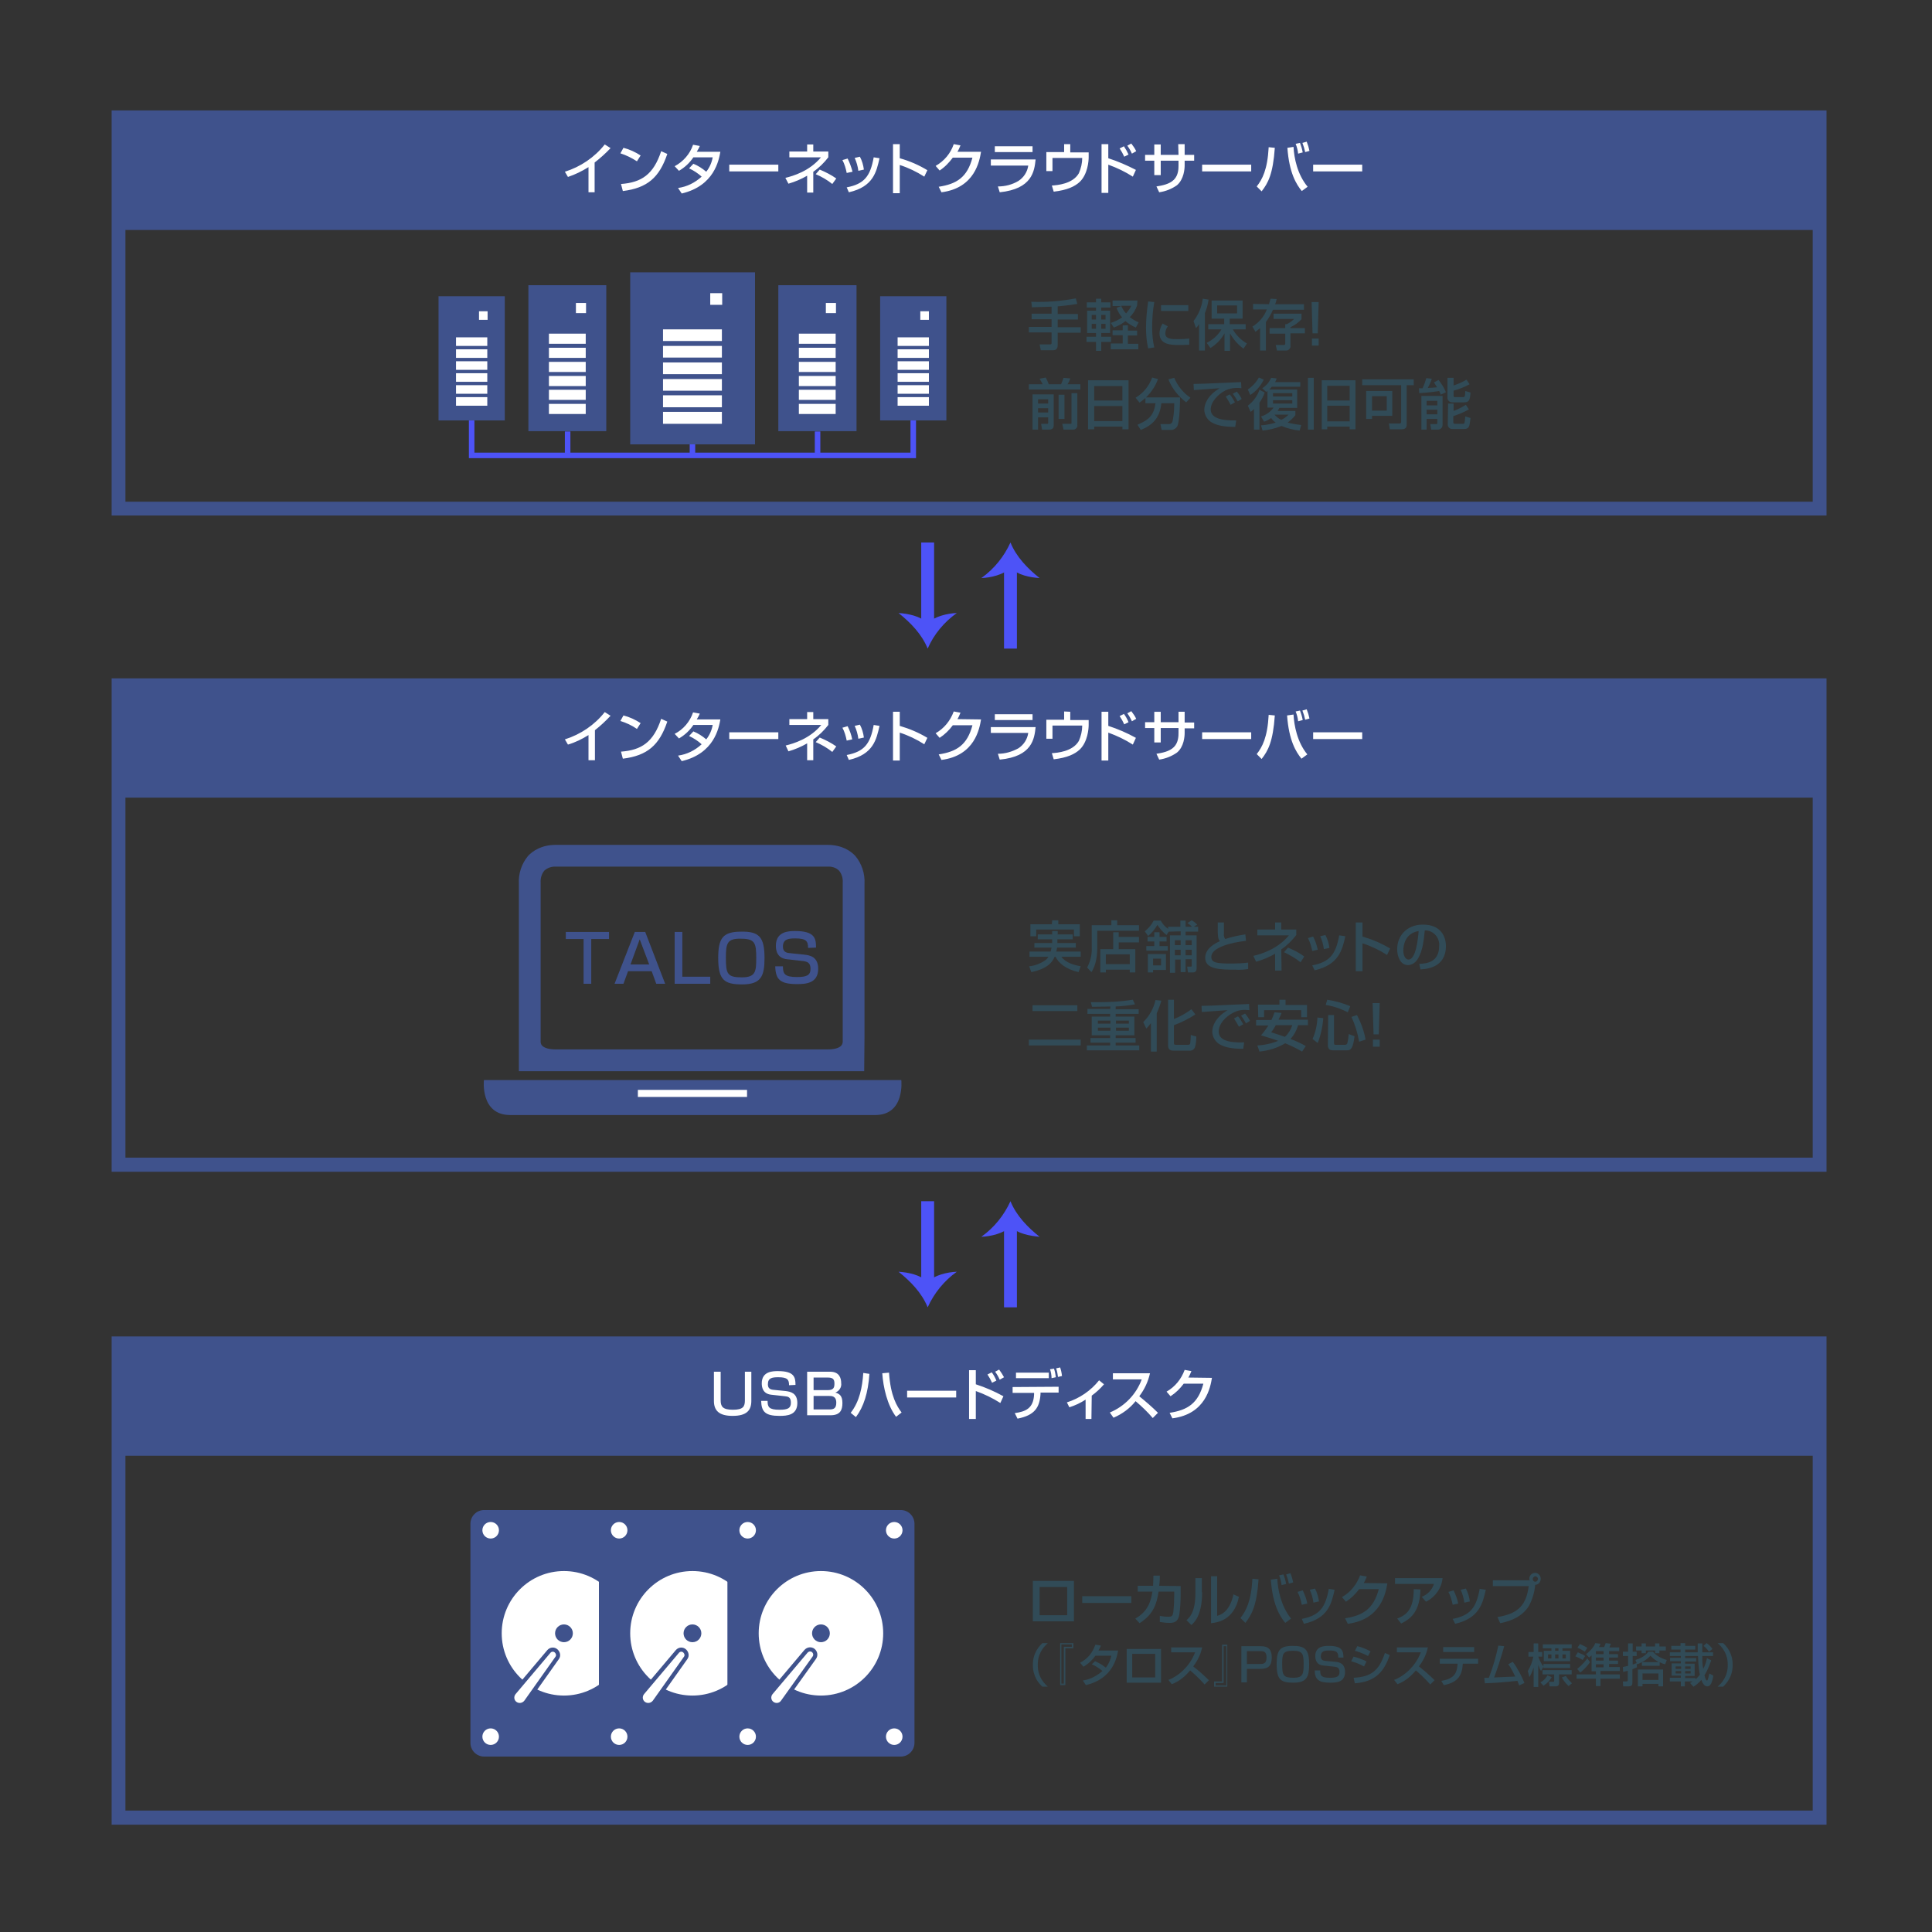 <?xml version="1.0" encoding="utf-8"?>
<!-- Generator: Adobe Illustrator 25.4.1, SVG Export Plug-In . SVG Version: 6.00 Build 0)  -->
<svg version="1.1" id="デザイン" xmlns="http://www.w3.org/2000/svg" xmlns:xlink="http://www.w3.org/1999/xlink" x="0px"
	 y="0px" viewBox="0 0 630 630" style="enable-background:new 0 0 630 630;" xml:space="preserve">
<rect x="0" y="0" width="630" height="630" fill="#333333" stroke="none"/>
<style type="text/css">
	.st0{fill:#3F528C;}
	.st1{fill:#FFFFFF;}
	.st2{fill:none;stroke:#4D53F7;stroke-width:1.8;}
	.st3{fill:#314B57;}
	.st4{fill:#FFFFFF;stroke:#3F528C;stroke-width:1.35;}
	.st5{fill:none;stroke:#4D53F7;stroke-width:4.2;}
	.st6{fill:#4D53F7;}
</style>
<path class="st0" d="M198.6,303.9v2.3h-5.8v14.6h-2.5v-14.6h-5.8v-2.3H198.6z M216.9,320.8H214l-1.5-4.1h-7.7l-1.5,4.1h-2.9
	l6.6-16.9h3.4L216.9,320.8L216.9,320.8z M205.6,314.5h6.1l-3.1-8.2L205.6,314.5z M222.5,303.9v14.6h9.1v2.3H220v-16.9H222.5z
	 M249.3,312.4c0,5.9-1.1,8.6-7.3,8.6c-5.8,0-7.8-1.4-7.8-8.6c0-6.5,1.5-8.6,7.5-8.6C247.5,303.7,249.3,305.5,249.3,312.4z
	 M236.7,312.4c0,5.2,0.5,6.3,5.2,6.3c4.5,0,4.7-1.9,4.7-6.3c0-4.9-0.4-6.3-5-6.3C237.1,306,236.7,307.6,236.7,312.4z M263.5,309.1
	c0-2.2-0.6-3.1-4.2-3.1c-2.3,0-4,0.3-4,2.7c0,1.5,0.9,2,2.2,2.1l4.8,0.5c1.8,0.2,4.5,0.7,4.5,4.6c0,4.8-4.1,5-6.9,5
	c-5.5,0-7-1.5-7.1-5.8h2.5c0,2.4,0.5,3.5,4.6,3.5c3.2,0,4.4-0.6,4.4-2.7c0-2-1.1-2.3-2.3-2.5l-5.3-0.6c-3.3-0.3-3.7-2.9-3.7-4.4
	c0-4.8,4.4-4.8,6.3-4.8c6.4,0,6.8,2.4,6.8,5.4L263.5,309.1L263.5,309.1z M205.5,88.8h40.7v56.1h-40.7V88.8z"/>
<path class="st1" d="M216.2,107.4h19.2v3.8h-19.2V107.4z M231.6,95.6h3.9v3.8h-3.9V95.6z M216.2,112.8h19.2v3.8h-19.2V112.8z
	 M216.2,118.2h19.2v3.8h-19.2V118.2z M216.2,123.6h19.2v3.8h-19.2V123.6z M216.2,128.9h19.2v3.9h-19.2V128.9z M216.2,134.3h19.2v3.9
	h-19.2V134.3z"/>
<path class="st0" d="M253.8,93h25.5v47.6h-25.5L253.8,93z"/>
<path class="st1" d="M260.5,108.8h12v3.3h-12V108.8z M269.3,98.8h3.3v3.3h-3.3V98.8z M260.5,113.4h12v3.3h-12V113.4z M260.5,118h12
	v3.3h-12V118z M260.5,122.6h12v3.3h-12V122.6z M260.5,127.1h12v3.3h-12V127.1z M260.5,131.7h12v3.3h-12V131.7z"/>
<path class="st0" d="M287,96.6h21.6v40.5H287V96.6z"/>
<path class="st1" d="M292.7,110h10.2v2.8h-10.2V110z M300.1,101.5h2.8v2.8h-2.8V101.5z M292.7,113.9h10.2v2.8h-10.2V113.9z
	 M292.7,117.8h10.2v2.8h-10.2V117.8z M292.7,121.7h10.2v2.8h-10.2V121.7z M292.7,125.6h10.2v2.8h-10.2V125.6z M292.7,129.5h10.2v2.8
	h-10.2V129.5z"/>
<path class="st0" d="M143,96.6h21.6v40.5H143V96.6z"/>
<path class="st1" d="M148.7,110h10.2v2.8h-10.2V110z M156.2,101.5h2.8v2.8h-2.8V101.5z M148.7,113.9h10.2v2.8h-10.2V113.9z
	 M148.7,117.8h10.2v2.8h-10.2V117.8z M148.7,121.7h10.2v2.8h-10.2V121.7z M148.7,125.6h10.2v2.8h-10.2V125.6z M148.7,129.5h10.2v2.8
	h-10.2V129.5z"/>
<path class="st0" d="M172.3,93h25.4v47.6h-25.4V93z"/>
<path class="st1" d="M179,108.8h12v3.3h-12V108.8z M187.8,98.8h3.3v3.3h-3.3V98.8z M179,113.4h12v3.3h-12V113.4z M179,118h12v3.3
	h-12V118z M179,122.6h12v3.3h-12V122.6z M179,127.1h12v3.3h-12V127.1z M179,131.7h12v3.3h-12V131.7z"/>
<path class="st2" d="M225.8,144.9v3.6 M266.6,140.7v7.8 M185.1,140.7v7.8 M153.8,137.1v11.4h144v-11.4"/>
<path class="st3" d="M343,100c-0.9,0-5.5,0.2-6.5,0.2l-0.2-1.8c4.9,0.2,9.7-0.2,14.5-1.1l0.5,1.8c-1.1,0.2-3.1,0.5-6.4,0.8v2.5h6.6
	v1.8h-6.6v2.5h7.5v1.8h-7.5v4.1c0,1.6-1.2,1.6-1.4,1.6h-4.1l-0.4-1.9h3.4c0.2,0,0.5,0,0.5-0.4v-3.5h-7.4v-1.8h7.4v-2.5h-6.5v-1.8
	h6.5V100H343z M354.4,98.6h3v-1.2h1.7v1.2h3v1.7h-3v1h2.9v7.3h-2.9v1.2h3.2v1.7h-3.2v2.9h-1.7v-2.9h-3.1v-1.7h3.1v-1.2h-2.9v-7.3
	h2.9v-1h-3V98.6z M356,102.7v1.5h1.4v-1.5H356z M356,105.6v1.6h1.4v-1.6H356z M359.1,102.7v1.5h1.4v-1.5H359.1z M359.1,105.6v1.6
	h1.4v-1.6H359.1z M370.8,99.6c-0.5,1.4-1.3,2.8-2.4,3.8c0.9,0.7,1.9,1.3,2.9,1.7l-0.9,1.7c-1.2-0.5-2.4-1.2-3.4-2.1
	c-1.1,0.9-2.4,1.6-3.8,2.1l-1-1.5c1.3-0.4,2.5-1,3.7-1.8c-0.8-0.9-1.4-2-1.8-3.1l1.5-0.6h-2.8V98h8.1L370.8,99.6L370.8,99.6z
	 M367.8,106.1v1.7h3v1.6h-3v2.7h3.4v1.8h-9V112h3.9v-2.7h-3.3v-1.6h3.3v-1.6C366.1,106.1,367.8,106.1,367.8,106.1z M365.6,99.7
	c0.4,0.9,0.9,1.8,1.6,2.5c0.7-0.8,1.3-1.6,1.7-2.5H365.6L365.6,99.7z M376.4,98.5c-0.5,2.7-0.7,5.5-0.7,8.3c0,2.2,0.2,4.4,0.7,6.5
	l-2,0.3c-0.5-2.2-0.7-4.4-0.7-6.7c0-2.9,0.3-5.7,0.7-8.6C374.4,98.3,376.4,98.5,376.4,98.5z M380.8,106.4c-0.5,0.7-0.8,1.5-0.8,2.3
	c0,1.9,2,1.9,4.3,1.9c1.2,0,2.4-0.1,3.5-0.2v2c-1.2,0.1-2.6,0.1-3.3,0.1c-2.4,0-6.4,0-6.4-3.8c0-1.1,0.4-2.2,1-3.2L380.8,106.4
	L380.8,106.4z M387.5,99.5v1.9h-8.9v-1.9H387.5z M391,105.7c-0.3,0.5-0.6,0.9-1,1.3l-0.8-2.3c1.6-2.1,2.7-4.6,3-7.3l1.9,0.3
	c-0.2,1.5-0.6,3-1.2,4.4v12.2H391V105.7z M393.5,111.8c2-1,3.7-2.5,4.8-4.4H394v-1.7h5.2v-1.8h-4.1V98h10.1v5.9H401v1.8h5.2v1.7H402
	c1.1,1.9,2.7,3.5,4.6,4.6l-1.1,1.7c-1.8-1.3-3.3-3-4.4-5v5.7h-1.8v-5.7c-1.1,2-2.7,3.6-4.6,4.8C394.7,113.5,393.5,111.8,393.5,111.8
	z M396.9,99.6v2.6h6.5v-2.6H396.9z M413.8,99.2c0.2-0.6,0.3-1.1,0.5-1.8l2,0.1c-0.1,0.5-0.2,1-0.5,1.7h9.4v1.8h-10.1
	c-0.6,1.4-1.4,2.8-2.3,4v9.3h-1.9V107l-1.5,1.2l-1-1.7c2.1-1.3,3.8-3.2,4.7-5.6h-4.5v-1.8L413.8,99.2L413.8,99.2z M424.4,102.3v1.8
	c-1,1.1-2.3,2-3.6,2.6v0.3h4.7v1.7h-4.7v4.1c0.1,0.7-0.5,1.4-1.2,1.5h-3.2l-0.4-1.8h2.6c0.4,0,0.5-0.2,0.5-0.4v-3.3H414V107h5.1
	v-1.3h0.5c0.9-0.4,1.7-1,2.4-1.7h-6.7v-1.7C415.3,102.3,424.4,102.3,424.4,102.3z M430,98.5l-0.3,10.2H428l-0.3-10.2H430z
	 M430,110.4v2.3h-2.2v-2.3H430z M335.5,125.3h4.5c-0.3-0.6-0.6-1.2-1-1.8l2-0.4c0.3,0.5,0.8,1.6,1,2.2h4c0.3-0.7,0.6-1.4,0.8-2.1
	l2.2,0.2c-0.2,0.7-0.5,1.3-0.9,1.9h4.2v1.7h-16.8L335.5,125.3L335.5,125.3z M336.7,128.6h6.9v9.8c0,0.7,0,1.7-1.5,1.7h-2.3l-0.3-1.9
	h1.9c0.3,0,0.4,0,0.4-0.4v-1.7h-3.3v4h-1.8L336.7,128.6L336.7,128.6z M338.5,130.2v1.4h3.3v-1.4H338.5z M338.5,133.1v1.4h3.3v-1.4
	H338.5z M345.2,136.6v-7.9h1.9v7.9H345.2z M349.4,128.2h1.9v10.3c0.1,0.8-0.4,1.5-1.2,1.6h-3.3l-0.4-1.9h2.7c0.1,0,0.3,0,0.3-0.2
	V128.2L349.4,128.2z M354.8,124H368v16h-2v-0.9h-9.2v0.9h-2V124z M366,125.9h-9.2v4.7h9.2C366,130.6,366,125.9,366,125.9z
	 M366,132.4h-9.2v4.9h9.2V132.4z M373.5,129.8c-0.9,0.8-1.4,1.1-1.9,1.5l-1.3-1.6c2.5-1.5,4.4-3.8,5.4-6.6l1.9,0.5
	c-0.8,2.3-2.2,4.3-3.9,6h11.1c0,1.8-0.1,6.5-0.7,8.9c-0.3,1.1-1.4,1.8-2.5,1.7h-2.8l-0.4-1.9h2.8c1,0,1.2-0.9,1.3-1.7
	c0.3-1.7,0.4-3.4,0.4-5.1h-4.2c-0.5,4.9-3,7.2-6.7,8.7l-1.1-1.7c3.9-1.6,5.4-3.3,5.9-7h-3.3L373.5,129.8L373.5,129.8z M386.8,131.2
	c-2.6-2-4.6-4.5-5.8-7.5l1.9-0.5c1.1,2.6,2.9,4.9,5.3,6.5L386.8,131.2z M404.8,126.6c-0.5-0.1-1-0.1-1.6-0.1c-1.2,0-2.5,0.3-3.6,0.8
	c-2.5,1.3-4.8,3.8-4.8,6.2c0,2.7,3.1,3.7,8.3,3.6l-0.3,2.1c-3.9,0-5.8-0.5-7.4-1.3s-2.6-2.4-2.7-4.2c0-1.9,1-4.7,5-7.1l-8.4,0.6
	l-0.1-2c1.2,0,2.6-0.1,3.8-0.1l11.7-0.5L404.8,126.6L404.8,126.6z M401.3,132c-0.5-0.9-1-1.8-1.6-2.7l1.3-0.7
	c0.7,0.8,1.2,1.7,1.7,2.6L401.3,132L401.3,132z M403.6,130.9c-0.5-0.9-1-1.7-1.6-2.5l1.3-0.7c0.6,0.7,1.2,1.5,1.6,2.4L403.6,130.9z
	 M406.9,127c1.5-1,2.7-2.3,3.6-3.9l1.6,0.7c-1,2-2.5,3.8-4.4,5L406.9,127L406.9,127z M412.4,128c-0.4,1.2-1,2.3-1.7,3.3v8.8h-1.8
	v-6.7c-0.5,0.5-0.7,0.6-1.1,0.9l-0.9-2c1.7-1.3,3.1-3.1,3.8-5.2L412.4,128z M411.2,135.8c1.7-0.5,3.1-1.5,4.1-2.9h-2v-5.4
	c-0.1,0.1-0.2,0.1-0.4,0.3l-1.3-1.2c1.3-0.8,2.3-2,2.9-3.4l1.8,0.2c-0.1,0.4-0.3,0.8-0.5,1.2h8.2v1.5h-9.3c-0.2,0.3-0.5,0.6-0.8,0.9
	h9.1v6h-5.8c-0.2,0.4-0.4,0.7-0.6,1h5.8v1.4c-0.7,0.9-1.6,1.7-2.5,2.4c1.5,0.4,2.9,0.6,4.4,0.8l-0.5,1.8c-2-0.2-4-0.7-5.9-1.5
	c-2,0.8-4.1,1.3-6.2,1.5l-0.5-1.7c1.6-0.1,3.2-0.4,4.8-0.9c-0.6-0.4-1.1-0.9-1.5-1.5c-0.7,0.5-1.5,1-2.3,1.2L411.2,135.8
	L411.2,135.8z M415.1,128.2v1.1h6.3v-1.1H415.1z M415.1,130.5v1.1h6.3v-1.1H415.1z M415.6,135.2c0.6,0.7,1.3,1.3,2.2,1.7
	c0.9-0.4,1.7-1,2.4-1.7H415.6z M426.5,140.1v-16.9h1.9v16.9H426.5z M431,124h11v16h-1.9v-0.9h-7.3v0.9H431V124z M432.8,130.6h7.3
	v-4.8h-7.3V130.6z M432.8,137.4h7.3v-5.1h-7.3V137.4z M456.7,125.6h-12.5v-1.9H461v1.9h-2.3v12.8c0,1.1-0.4,1.6-1.9,1.6h-3.6
	l-0.3-1.9h3.5c0.3,0,0.5-0.2,0.5-0.6v-11.9H456.7z M454,127.5v8.1h-6.6v1h-1.9v-9.1C445.5,127.5,454,127.5,454,127.5z M447.4,129.2
	v4.7h4.8v-4.7H447.4z M469.8,128.7c-0.1-0.4-0.3-0.8-0.5-1.2c-1.1,0.2-4.3,0.6-6.5,0.7l-0.1-1.6h1.2c0.5-1.1,0.9-2.2,1.2-3.3
	l1.8,0.2c-0.3,1-0.8,2-1.3,3c0.2,0,2-0.1,3-0.2c-0.4-0.7-0.7-1.1-1-1.6l1.5-0.8c1,1.2,1.8,2.6,2.4,4L469.8,128.7z M463.5,129.1h6.9
	v9.5c0,0.8-0.6,1.4-1.4,1.5h-2.3l-0.3-1.8h1.9c0.2,0,0.4-0.1,0.4-0.3v-1.4h-3.5v3.5h-1.7V129.1z M465.2,130.7v1.5h3.5v-1.5H465.2z
	 M465.2,133.6v1.5h3.5v-1.5H465.2z M474,123.2v2.5c1.5-0.5,2.9-1.1,4.2-1.9l1,1.5c-1.6,0.9-3.4,1.6-5.2,2.1v1.7c0,0.1,0,0.4,0.5,0.4
	h2.5c0.5,0,0.8,0,0.8-2l1.7,0.5c-0.1,2.4-0.5,3.2-2,3.2h-3.8c-0.8,0.1-1.6-0.5-1.7-1.3v-6.7C472,123.2,474,123.2,474,123.2z
	 M472.2,131.6h1.8v2.4c1.4-0.5,2.7-1.2,4-2l1,1.5c-1.6,0.9-3.3,1.6-5.1,2.2v2c0,0.4,0.3,0.5,0.5,0.5h2.6c0.6,0,0.6,0,0.8-2.4
	l1.7,0.5c-0.3,3-0.5,3.6-2.2,3.6h-3.6c-0.8,0.1-1.5-0.5-1.6-1.3v-0.3L472.2,131.6L472.2,131.6z M350.2,515.5v13.2h-13.4v-13.2H350.2
	z M348,517.5h-9v9.2h9V517.5z M368.9,520.5v2.2h-16v-2.2H368.9z M385,517.2v2.4c0,2.2-0.1,4.4-0.4,6.6c-0.3,2.4-1.4,3-3.1,3
	c-1.1,0-2.2-0.1-3.3-0.3v-2c0.9,0.2,1.9,0.3,2.9,0.3c1.1,0,1.3-0.4,1.5-1.5c0.2-1.8,0.3-3.7,0.3-5.5V519h-5.1
	c-0.6,3.8-1.5,7.3-6.2,10.3l-1.4-1.5c4.3-2.4,5.1-5.9,5.6-8.8H371v-1.9h5c0.1-1.6,0.1-2.6,0.1-3.3h2.1c0,0.9,0,1.9-0.2,3.3
	L385,517.2L385,517.2z M392,519.2c0,7.6-2.6,9.9-3.5,10.7l-1.6-1.6c0.8-0.7,2.9-2.3,2.9-8.7v-5h2.1v4.6H392z M396.9,526.9
	c4.1-1,5.1-6,5.3-7l1.8,0.8c-1.6,7.9-7.4,8.4-9.1,8.6V514h2L396.9,526.9L396.9,526.9z M404.5,527.6c1.8-2.3,3.5-5.4,3.9-12.8l2,0.2
	c-0.6,8.6-2.2,11.5-4.3,14.2L404.5,527.6L404.5,527.6z M416.5,514.8c0.2,3.6,1.2,8.9,4.5,13l-1.9,1.4c-1.8-2.2-4.1-5.9-4.7-14.1
	L416.5,514.8L416.5,514.8z M417.9,516.9c-0.1-1.1-0.4-2.2-0.8-3.2l1.4-0.3c0.4,1,0.7,2,0.9,3.1L417.9,516.9z M420.3,516.4
	c-0.2-1-0.5-2-0.9-3l1.4-0.4c0.4,1,0.7,2,0.9,3L420.3,516.4z M424.5,523.3c-0.3-1.5-0.7-2.9-1.4-4.2l1.7-0.5
	c0.7,1.4,1.2,2.8,1.5,4.3L424.5,523.3L424.5,523.3z M424.5,527.9c5.7-1.1,7.7-3.6,8.8-9.8l1.9,0.3c-1,4.4-2,9.3-10,11.1L424.5,527.9
	L424.5,527.9z M428.3,522.6c-0.2-1.5-0.6-2.9-1.2-4.2l1.7-0.4c0.7,1.3,1.1,2.8,1.3,4.2L428.3,522.6z M452.4,516.3
	c-0.5,3-2,11.8-12.9,13.2l-0.9-1.8c5.9-0.9,9.3-3.1,11-9.5h-6.4c-1.2,1.6-2.6,3-4.3,4.1l-1.3-1.5c2.8-1.6,4.8-4.1,5.9-7.1l2.2,0.4
	c-0.3,0.7-0.6,1.5-1,2.1L452.4,516.3L452.4,516.3z M470.4,514.6c-0.3,3.3-2.4,6.2-5.4,7.7l-1.4-1.6c1.9-0.7,3.4-2.3,4-4.2h-12.7
	v-1.9H470.4z M455.6,527.8c3.2-1.2,5.4-3.2,5.4-9.6l2.2,0.1c-0.2,6.5-2.5,9.3-6.3,11.1L455.6,527.8L455.6,527.8z M473.7,523.3
	c-0.3-1.5-0.7-2.9-1.4-4.2l1.7-0.5c0.7,1.4,1.2,2.8,1.5,4.3L473.7,523.3L473.7,523.3z M473.7,527.9c5.7-1.1,7.7-3.6,8.8-9.8l2,0.3
	c-1,4.4-2.1,9.3-10,11.1L473.7,527.9z M477.5,522.6c-0.2-1.5-0.6-2.9-1.2-4.2l1.7-0.4c0.7,1.3,1.1,2.8,1.3,4.2L477.5,522.6z
	 M488.3,527.3c7-1.1,9.4-4.1,10.2-10.1h-11.7v-1.9h12c0-0.1-0.1-0.2-0.1-0.4c-0.1-1,0.7-1.9,1.7-2s1.9,0.7,2,1.7v0.3
	c0,1-0.8,1.9-1.8,1.9c-0.2,2.4-0.9,4.7-2,6.8c-2,3.3-5.6,5-9.4,5.7L488.3,527.3L488.3,527.3z M499.8,514.9c0,0.5,0.4,0.9,0.9,0.9
	c0.5-0.1,0.8-0.5,0.8-1c0-0.4-0.4-0.7-0.8-0.8C500.2,514.1,499.8,514.4,499.8,514.9L499.8,514.9z M341.7,535.8
	c-3,2.6-3.3,5.4-3.3,7.1c0,1.7,0.3,4.5,3.3,7.1h-1.8c-1.1-1-3.1-3.2-3.1-7.1c0-4,2.1-6.1,3.1-7.1H341.7z M350,537.5h-2.6v12h-1.7
	v-13.7h4.3V537.5z M349.6,536.2h-3.5V549h0.8v-12h2.6V536.2z M357.1,541.7c0.6,0.3,1.9,0.8,3.5,2.1c1.3-1.7,1.6-3.2,1.8-3.9h-5.2
	c-1.6,2.2-3.2,3.2-3.9,3.6l-1.1-1.3c2.6-1.4,4-3.2,5-5.9l1.8,0.3c-0.2,0.4-0.3,0.8-0.8,1.6h6.4c-0.4,2.3-1.7,9.2-10.5,11.3l-1-1.5
	c1.1-0.2,3.5-0.6,6.4-3.1c-1.5-1.3-2.8-1.9-3.5-2.2L357.1,541.7z M378.6,537.7v11h-11.2v-11H378.6z M376.7,539.3h-7.5v7.7h7.5V539.3
	z M381,547.8c3.2-1.2,7-4.4,8.7-9h-7.8v-1.6h10.1c-0.2,0.9-0.7,3.3-2.9,6.2c1.8,1.4,3.5,2.9,5.1,4.5l-1.4,1.4c-1.7-2-4-4-4.7-4.6
	c-1.7,2-3.6,3.6-6,4.5L381,547.8z M395.9,548.3h2.6v-12h1.7V550h-4.3V548.3z M396.4,549.6h3.5v-12.8H399v12h-2.6V549.6z
	 M411.1,536.8c2.8,0,3.6,1.4,3.6,3.7c0,2.7-1.1,3.7-3.8,3.7h-4.3v4.4h-1.8v-11.8H411.1z M406.6,538.4v4.2h4.3c1.2,0,2.1-0.2,2.1-2.1
	c0-1.9-0.8-2.1-2.1-2.1H406.6z M426.9,542.7c0,4.1-0.8,6-5.1,6c-4.1,0-5.5-0.9-5.5-6c0-4.6,1-6,5.3-6
	C425.6,536.7,426.9,537.9,426.9,542.7z M418.1,542.7c0,3.6,0.4,4.4,3.7,4.4c3.1,0,3.3-1.3,3.3-4.4c0-3.4-0.3-4.4-3.5-4.4
	C418.3,538.3,418.1,539.3,418.1,542.7z M436.4,540.4c0-1.5-0.4-2.2-2.9-2.2c-1.6,0-2.8,0.2-2.8,1.9c0,1.1,0.6,1.4,1.5,1.5l3.3,0.3
	c1.2,0.1,3.1,0.5,3.1,3.3c0,3.4-2.8,3.5-4.9,3.5c-3.8,0-4.9-1.1-5-4h1.8c0,1.7,0.3,2.4,3.2,2.4c2.2,0,3.1-0.4,3.1-1.9
	c0-1.4-0.8-1.6-1.6-1.7l-3.7-0.4c-2.3-0.2-2.6-2-2.6-3.1c0-3.3,3.1-3.3,4.4-3.3c4.5,0,4.7,1.7,4.8,3.8H436.4z M444.8,543.4
	c-2-1-2-1-4.2-1.7l0.8-1.5c0.7,0.2,2.6,0.7,4.2,1.6L444.8,543.4z M441.4,547.1c5.7-0.3,8.3-2.3,10.2-8.1l1.6,0.7
	c-1.8,5.1-4.4,8.7-11.4,9.2L441.4,547.1z M446.1,540c-1.8-1-3.9-1.6-4.3-1.7l0.8-1.5c0.5,0.1,2.4,0.6,4.3,1.7L446.1,540z
	 M454.6,547.8c3.2-1.2,7-4.4,8.7-9h-7.8v-1.6h10.1c-0.2,0.9-0.7,3.3-2.9,6.2c1.8,1.4,3.5,2.9,5.1,4.5l-1.4,1.4c-1.7-2-4-4-4.7-4.6
	c-1.7,2-3.6,3.6-6,4.5L454.6,547.8z M482,540.9v1.6h-5c-0.2,3.6-1.4,6.1-6.2,7l-0.8-1.4c4.5-0.7,5.1-2.8,5.3-5.6h-5.8v-1.6H482z
	 M480.7,537.1v1.6h-10.1v-1.6H480.7z M493.3,541.9c1.6,2.1,3,4.9,3.8,6.9l-1.7,0.8c-0.2-0.5-0.3-0.8-0.6-1.5
	c-5.8,0.6-6.4,0.6-10.6,0.8l-0.2-1.8c0.3,0,1.1,0,1.5,0c1.7-4.5,2.3-7,3.1-10.5l1.9,0.2c-1,3.7-2.4,7.9-3.3,10.2
	c2.3-0.1,2.8-0.1,6.9-0.3c-1.4-2.9-1.9-3.5-2.3-4L493.3,541.9z M498.2,544.9c0.9-1.5,1.5-3.1,1.8-4.7h-1.6v-1.5h1.7v-2.8h1.5v2.8
	h1.3v1.5h-1.3c0.2,0.5,0.7,2,1.7,3.2v-0.8h8.7v1.3h-8.7v-0.4l-0.8,1.4c-0.3-0.5-0.5-0.9-0.9-2v7.2h-1.5v-6.4
	c-0.5,1.7-1.1,2.7-1.4,3.2L498.2,544.9z M506,546.9c-0.6,1-1.3,1.9-2.7,2.8l-1-1.1c1.5-0.8,2.1-1.9,2.3-2.3L506,546.9z M503.1,536.2
	h9.4v1.3h-3v0.8h2.5v3.4h-8.6v-3.4h2.5v-0.8h-2.8V536.2z M503.1,544.6h9.4v1.4h-4.1v2.8c0,0.5-0.2,1.1-1.1,1.1h-2l-0.2-1.5h1.4
	c0.3,0,0.3-0.2,0.3-0.3V546h-3.8V544.6z M504.8,539.5v1.3h1.1v-1.3H504.8z M507.1,537.5v0.8h1.1v-0.8H507.1z M507.1,539.5v1.3h1.1
	v-1.3H507.1z M511.5,549.8c-1-0.9-1.8-2-2.2-2.8l1.3-0.5c0.6,1,1.4,1.8,2,2.4L511.5,549.8z M509.5,539.5v1.3h1.1v-1.3H509.5z
	 M519,539.8c-0.3,0.3-0.5,0.4-0.8,0.7l-1-1.1c2.3-1.8,2.8-3.1,3-3.6l1.7,0.2c-0.1,0.3-0.2,0.6-0.5,1.1h1.7c0.1-0.3,0.4-1,0.5-1.3
	l1.7,0.2c-0.2,0.4-0.3,0.8-0.5,1.2h3.2v1.2h-3.3v1h2.9v1.1h-2.9v1h2.9v1.1h-2.9v1h3.5v1.3h-6.3v1.1h6.3v1.4h-6.3v2.4h-1.5v-2.4h-6.3
	v-1.4h6.3V545H519V539.8z M514.5,538.8c1.1,0.5,1.5,0.6,2.4,1.2l-0.8,1.3c-0.9-0.6-2-1-2.4-1.2L514.5,538.8z M514.3,544.2
	c0.4-0.3,1.9-1.5,3.3-3.4l0.9,1.2c-0.6,0.9-1.9,2.4-3.2,3.4L514.3,544.2z M515.2,536.1c0.9,0.4,1.7,0.8,2.4,1.2l-0.8,1.3
	c-0.5-0.3-1.4-0.9-2.4-1.3L515.2,536.1z M520.4,538.4v1h2.5v-1H520.4z M520.4,540.5v1h2.5v-1H520.4z M520.4,542.7v1h2.5v-1H520.4z
	 M533.7,542.7l0.1,1c-0.3,0.1-1,0.4-1.5,0.6v4.4c0,1.1-0.6,1.2-1.3,1.2h-1.7l-0.1-1.6h1.2c0.3,0,0.4-0.2,0.4-0.4v-3.1
	c-0.7,0.2-1.1,0.3-1.5,0.4l-0.1-1.6c0.5-0.1,0.8-0.2,1.7-0.4V540h-1.7v-1.4h1.7v-2.7h1.5v2.7h1.3v1.4h-1.3v2.8
	c0.5-0.2,1.1-0.4,1.3-0.5l-0.4-1c1.6-0.5,3.2-1.3,4.2-2.7h1.5c1.5,1.8,3.8,2.5,4.5,2.7l-0.5,1.4c-0.5-0.1-1.1-0.3-1.8-0.7v1.2h-5.8
	v-1.2C534.7,542.4,534.3,542.6,533.7,542.7L533.7,542.7z M535.3,535.9h1.4v1h3v-1h1.4v1h2.1v1.3h-2.1v0.9h-1.4v-0.9h-3v0.9h-1.4
	v-0.9h-1.8v-1.3h1.8V535.9z M542.3,544.4v5.5h-1.5v-0.8h-5.2v0.8h-1.5v-5.5H542.3z M540.9,542c-0.9-0.5-1.8-1.1-2.7-2.1
	c-0.4,0.4-1.3,1.4-2.8,2.1H540.9z M535.6,545.7v2.1h5.2v-2.1H535.6z M551.1,548.8c0.3-0.2,0.5-0.3,0.8-0.5h-2.5v1.6h-1.3v-1.6h-3.6
	v-1.2h3.6v-0.7h-3v-4h3v-0.7h-3.5v-1.1h3.5V540h-3.6v-1.2h3.5v-0.9h-3v-1.2h3v-0.9h1.5v0.9h3.3v1.2h-3.3v0.9h4.1c0-0.2,0-2,0-2.9
	h1.5c0,0.1,0,2.6,0,2.9h3.5v1.2h-3.5c0,1.8,0,2.6,0.3,4.2c0.8-1.5,1.1-2.8,1.2-3.5l1.4,0.7c-0.3,0.8-0.9,2.8-2.2,4.9
	c0.1,0.3,0.4,1.7,0.8,1.7c0.4,0,0.6-1.7,0.8-2.3l1.3,0.7c-0.4,2.3-0.9,3.5-2,3.5c-1,0-1.6-1.2-1.9-2.1c-1.1,1.2-2,1.9-2.6,2.2
	L551.1,548.8z M546.4,543.4v0.8h1.8v-0.8H546.4z M546.4,544.9v0.8h1.8v-0.8H546.4z M552.9,547.6c0.7-0.6,1.1-1.1,1.4-1.5
	c-0.1-0.6-0.5-2.5-0.6-6.1h-4.2v0.7h3.6v1.1h-3.6v0.7h3.1v4h-3.1v0.7h3.4V547.6z M549.5,543.4v0.8h1.8v-0.8H549.5z M549.5,544.9v0.8
	h1.8v-0.8H549.5z M556.5,535.8c0.6,0.4,1.4,1.1,1.9,1.9l-1.1,0.9c-0.8-1.1-1.4-1.6-1.8-1.9L556.5,535.8z M560.1,550
	c3-2.6,3.3-5.4,3.3-7.1c0-1.7-0.3-4.5-3.3-7.1h1.8c1.1,1,3.1,3.2,3.1,7.1c0,4-2.1,6.1-3.1,7.1H560.1z"/>
<path class="st0" d="M157.9,492.4h52c2.5,0,4.5,2,4.5,4.5v71.4c0,2.5-2,4.5-4.5,4.5h-52c-2.5,0-4.5-2-4.5-4.5v-71.4
	C153.4,494.4,155.4,492.4,157.9,492.4z"/>
<circle class="st1" cx="183.9" cy="532.6" r="20.3"/>
<circle class="st0" cx="183.9" cy="532.6" r="2.9"/>
<path class="st4" d="M168,555.5c-1.1-0.8-1.3-2.4-0.4-3.5l11.4-13.5c0.6-0.7,1.7-0.8,2.4-0.1c0.6,0.6,0.8,1.5,0.3,2.2L171.5,555
	C170.6,556.1,169.1,556.3,168,555.5z"/>
<circle class="st1" cx="160" cy="499" r="2.7"/>
<circle class="st1" cx="207.9" cy="499" r="2.7"/>
<circle class="st1" cx="160" cy="566.3" r="2.7"/>
<circle class="st1" cx="207.9" cy="566.3" r="2.7"/>
<path class="st0" d="M199.8,492.4h52c2.5,0,4.5,2,4.5,4.5v71.4c0,2.5-2,4.5-4.5,4.5h-52c-2.5,0-4.5-2-4.5-4.5v-71.4
	C195.3,494.4,197.3,492.4,199.8,492.4L199.8,492.4z"/>
<circle class="st1" cx="225.8" cy="532.6" r="20.3"/>
<circle class="st0" cx="225.8" cy="532.6" r="2.9"/>
<path class="st4" d="M209.9,555.5c-1.1-0.8-1.3-2.4-0.4-3.5l11.4-13.5c0.6-0.7,1.7-0.8,2.4-0.1c0.6,0.6,0.8,1.5,0.3,2.2L213.4,555
	C212.5,556.1,211,556.3,209.9,555.5z"/>
<circle class="st1" cx="201.9" cy="499" r="2.7"/>
<circle class="st1" cx="249.8" cy="499" r="2.7"/>
<circle class="st1" cx="201.9" cy="566.3" r="2.7"/>
<circle class="st1" cx="249.8" cy="566.3" r="2.7"/>
<path class="st0" d="M241.7,492.4h52c2.5,0,4.5,2,4.5,4.5v71.4c0,2.5-2,4.5-4.5,4.5h-52c-2.5,0-4.5-2-4.5-4.5v-71.4
	C237.2,494.4,239.2,492.4,241.7,492.4L241.7,492.4z"/>
<circle class="st1" cx="267.7" cy="532.6" r="20.3"/>
<circle class="st0" cx="267.7" cy="532.6" r="2.9"/>
<path class="st4" d="M251.8,555.5c-1.1-0.8-1.3-2.4-0.4-3.5l11.4-13.5c0.6-0.7,1.6-0.9,2.4-0.3c0.7,0.6,0.9,1.6,0.3,2.4L255.2,555
	C254.4,556.1,252.9,556.3,251.8,555.5z"/>
<circle class="st1" cx="243.8" cy="499" r="2.7"/>
<circle class="st1" cx="291.6" cy="499" r="2.7"/>
<circle class="st1" cx="243.8" cy="566.3" r="2.7"/>
<circle class="st1" cx="291.6" cy="566.3" r="2.7"/>
<path class="st5" d="M302.5,176.9V204"/>
<path class="st6" d="M302.5,203.2c2.2-2.2,6.5-3.2,9.5-3.3c-4.2,3-7.5,7-9.5,11.6c-1.9-4.7-5.6-8.5-9.5-11.6
	C296.2,200.1,300.1,200.9,302.5,203.2z"/>
<path class="st5" d="M329.5,211.5v-27.1"/>
<path class="st6" d="M329.5,185.2c-2.2,2.2-6.5,3.2-9.5,3.3c4.2-3,7.4-7,9.5-11.6c1.9,4.7,5.6,8.5,9.5,11.6
	C335.8,188.3,331.9,187.5,329.5,185.2z"/>
<path class="st5" d="M302.5,391.7v27.1"/>
<path class="st6" d="M302.5,418c2.2-2.2,6.5-3.2,9.5-3.3c-4.2,3-7.4,7-9.5,11.6c-1.9-4.7-5.6-8.5-9.5-11.6
	C296.2,414.9,300.1,415.7,302.5,418z"/>
<path class="st5" d="M329.5,426.3v-27.2"/>
<path class="st6" d="M329.5,400c-2.2,2.2-6.5,3.2-9.5,3.3c4.2-3,7.4-7,9.5-11.6c1.9,4.7,5.6,8.5,9.5,11.6
	C335.8,403,331.9,402.3,329.5,400z"/>
<path class="st3" d="M344.8,306.3v1.2h6v1.5h-6.1c-0.1,0.4-0.1,0.9-0.3,1.3h8v1.7h-6.3c1.5,2,4.2,2.7,6.3,3.1l-0.7,1.9
	c-4.3-1-6.6-3.1-7.5-5h-0.3c-0.6,1.4-1.9,3.8-7.6,5l-0.7-1.9c1.9-0.2,3.7-0.9,5.3-2c0.4-0.3,0.7-0.7,1-1.1h-6.2v-1.7h6.9
	c0.1-0.4,0.2-0.8,0.3-1.3h-5.6v-1.5h5.8v-1.2h-4.7v-1.6h4.7v-1.1h1.8v1.1h4.9v1.6H344.8L344.8,306.3z M343.1,300.1h2v1.3h7v3.9h-1.9
	v-2.2h-12.3v2.2H336v-3.9h7L343.1,300.1L343.1,300.1z M356,301.7h6.4v-1.6h1.9v1.6h7.1v1.8h-13.6v5.7c0,3.7-0.9,6.3-1.9,7.8
	l-1.4-1.5c1-1.9,1.6-4.1,1.5-6.3V301.7z M371.4,307.3h-6.6v2.2h5.4v7.6h-1.8v-0.9h-7.8v0.9h-1.8v-7.6h4.2V304h1.8v1.5h6.6
	L371.4,307.3L371.4,307.3z M360.6,311.2v3.2h7.8v-3.2H360.6z M381.1,303.8l-0.7,1.1c-1.2-0.9-2.2-2.1-3-3.3c-0.8,1.4-1.8,2.6-3,3.6
	l-1.1-1.5c1.2-1,2.2-2.1,2.9-3.5h2.3c0.6,1.1,1.4,2,2.4,2.7v-0.7h4v-2h1.7v2h2.1c-0.1-0.1-0.8-0.8-1.5-1.2l1.4-0.9
	c0.7,0.4,1.3,0.9,1.8,1.4l-1.1,0.7h1.4v1.6h-4.1v1.2h3.6v10.8c0,1.2-0.9,1.3-1.1,1.3h-1.7l-0.3-1.9h1.2c0.1,0,0.3,0,0.3-0.2v-2.2h-2
	v4.2H385v-4.1h-1.8v4.3h-1.7V305h3.5v-1.3L381.1,303.8L381.1,303.8z M373.8,308.5h2.6V307h-2.2v-1.5h2.2V304h1.7v1.5h2.3v1.5h-2.3
	v1.5h2.7v1.5h-7L373.8,308.5L373.8,308.5z M374.3,311.1h5.9v5.2H376v0.8h-1.7L374.3,311.1L374.3,311.1z M376,312.6v2.2h2.6v-2.2H376
	L376,312.6z M383.1,306.6v1.6h1.9v-1.6H383.1z M383.1,309.7v1.8h1.9v-1.8H383.1z M386.6,306.6v1.6h2v-1.6H386.6z M386.6,309.7v1.8h2
	v-1.8H386.6z M399.1,300.8v3.7c-0.1,0.6,0.1,1.2,0.4,1.7c2.2-0.7,4.4-1.2,6.6-1.5l0.2,2.1c-4.6,0.5-11.3,2.1-11.3,5.2
	c0,2,1.8,2.2,6.8,2.2c1.7,0,3.5-0.1,5.2-0.3v2.1c-1.4,0.2-2.8,0.3-4.1,0.2c-5.1,0-9.9-0.1-9.9-3.9c0-3,3.2-4.7,4.8-5.4
	c-0.5-0.6-0.8-0.9-0.7-6.1L399.1,300.8L399.1,300.8z M417.9,316.5h-2.1V311c-1.9,1.1-4,2-6.2,2.6l-0.9-1.9c2.6-0.6,7.9-2.2,11.6-6.7
	H410v-1.9h5.8v-2.3h2v2.3h4.9v1.8c-1.4,1.8-3,3.4-4.9,4.7L417.9,316.5z M424.1,313.8c-1.6-1.3-3.5-2.4-5.4-3.3l1.3-1.5
	c1.9,0.8,3.7,1.7,5.3,2.9L424.1,313.8L424.1,313.8z M427.9,310.1c-0.3-1.5-0.7-2.9-1.4-4.2l1.7-0.5c0.7,1.4,1.2,2.8,1.5,4.3
	L427.9,310.1L427.9,310.1z M427.9,314.8c5.7-1.1,7.7-3.6,8.8-9.8l2,0.3c-1,4.4-2.1,9.3-10,11.1L427.9,314.8z M431.7,309.5
	c-0.2-1.5-0.6-2.9-1.2-4.2l1.7-0.4c0.7,1.3,1.1,2.7,1.3,4.2L431.7,309.5z M444.3,300.8v4.6c3.1,0.9,6.2,2.2,9,3.9l-1,2.1
	c-2.5-1.6-5.2-2.9-8-3.8v9.1h-2.2v-15.9L444.3,300.8L444.3,300.8z M462.8,314.3c2.1-0.1,6.5-0.3,6.5-5.9c0.2-2.5-1.7-4.8-4.2-5h-0.5
	c-0.3,3-0.6,6.2-2,8.8c-0.3,0.6-1.4,2.5-3.5,2.5c-2.4,0-3.5-2.7-3.5-5.2c0-4.3,3.1-8,8.4-8c6,0,7.5,4.1,7.5,7c0,7.1-6.4,7.5-8.3,7.6
	L462.8,314.3z M457.6,309.9c0,1.9,0.8,3,1.7,3c2.4,0,3.1-6.7,3.3-9.3C458.2,304.3,457.6,308.3,457.6,309.9z M335.5,339h16.9v1.9
	h-16.9V339z M336.7,327.8h14.6v1.9h-14.6V327.8z M362.1,328.2c-1,0-2.7,0.1-6,0.1l-0.4-1.5h2.5c3.7,0,7.5-0.2,11.2-0.8l0.7,1.5
	c-2.1,0.4-4.2,0.6-6.3,0.7v0.9h7.5v1.5h-7.5v0.9h6.1v6.1h-6.1v0.9h6.5v1.5h-6.5v0.9h7.7v1.6h-17.1v-1.6h7.6V340h-6.4v-1.5h6.4v-0.9
	h-6v-6.1h6v-0.9h-7.4V329h7.4L362.1,328.2L362.1,328.2z M358,332.8v1h4.1v-1H358z M358,335.1v1h4.1v-1H358z M363.9,332.8v1h4.2v-1
	H363.9z M363.9,335.1v1h4.2v-1H363.9z M375.3,333.6c-0.4,0.6-0.9,1.2-1.5,1.8l-1-2.1c2-2,3.4-4.5,4-7.2l1.9,0.2
	c-0.4,1.4-0.9,2.8-1.5,4.1v12.5h-1.9V333.6z M382.8,326v6.3c2-0.8,4-1.9,5.7-3.2l1.3,1.7c-2.2,1.4-4.5,2.6-7,3.5v5.7
	c0,0.5,0,0.7,0.7,0.7h3.9c0.5,0,0.6-0.2,0.7-0.4c0.1-0.9,0.2-1.9,0.2-2.8l1.8,0.5c0,1.2-0.1,2.5-0.5,3.7c-0.4,0.6-1,1-1.8,0.9h-5.1
	c-0.5,0-1.8,0-1.8-1.6v-15L382.8,326L382.8,326z M407.4,329.4c-0.4,0-0.8-0.1-1.6-0.1c-1.2,0-2.5,0.3-3.6,0.9
	c-2.6,1.3-4.8,3.7-4.8,6.2c0,2.7,3.1,3.7,8.3,3.5l-0.3,2.1c-3.9,0-5.8-0.5-7.4-1.3s-2.6-2.4-2.7-4.2c0-1.9,1-4.7,5-7.1l-8.4,0.6
	l-0.1-2c1.3,0,2.6-0.1,3.8-0.1c1.5-0.1,9.8-0.4,11.7-0.5L407.4,329.4z M404,334.8c-0.5-0.9-1-1.8-1.6-2.7l1.3-0.7
	c0.7,0.8,1.2,1.7,1.7,2.6L404,334.8L404,334.8z M406.3,333.7c-0.5-0.9-1-1.7-1.6-2.5l1.3-0.7c0.6,0.7,1.2,1.6,1.6,2.4L406.3,333.7
	L406.3,333.7z M417.9,330.3c-0.2,0.5-0.3,0.9-1,2.2h9.6v1.8h-3.2c-0.5,1.7-1.3,3.2-2.5,4.5c1.7,0.6,3.4,1.4,5,2.3l-1.2,1.8
	c-1.7-1-3.6-1.9-5.5-2.7c-2.5,1.5-5.4,2.4-8.4,2.7l-0.7-2c2.3-0.1,4.6-0.6,6.8-1.5c-1.1-0.4-2.6-0.9-5.6-1.8c0.9-1,1.7-2.1,2.4-3.2
	h-4v-1.8h5c0.4-0.8,0.7-1.6,1-2.5L417.9,330.3L417.9,330.3z M410.2,327.6h7V326h2v1.7h7v4h-1.9v-2.3h-12.1v2.3h-1.9L410.2,327.6
	L410.2,327.6z M416,334.3c-0.4,0.8-0.9,1.6-1.5,2.3c1.6,0.5,3,1,4.5,1.5c1.1-1,1.9-2.3,2.4-3.8H416L416,334.3z M431.5,332
	c-0.2,2.8-0.8,5.5-1.8,8.1l-1.7-1.3c1-2.2,1.5-4.6,1.6-7L431.5,332L431.5,332z M432.8,326c2.6,0.4,5.1,1.1,7.5,2.1l-0.8,2
	c-2.3-1.2-4.7-2-7.2-2.4L432.8,326z M433.1,331h1.9v9.1c0,0.6,0.2,0.6,0.5,0.6h3.1c0.3,0,0.5-0.1,0.7-0.4c0.3-1,0.4-2,0.5-3.1
	l1.9,0.7c-0.5,4-1.2,4.6-2.5,4.6h-4.5c-0.9,0-1.7-0.3-1.7-1.7L433.1,331L433.1,331z M442.5,331c1.3,2.5,2.3,5.2,2.8,8l-2.1,0.7
	c-0.5-2.8-1.3-5.5-2.5-8.1L442.5,331L442.5,331z M449.9,327.1l-0.3,10.2h-1.7l-0.3-10.2H449.9z M449.9,339v2.3h-2.2V339H449.9z"/>
<path class="st0" d="M293.9,352.2H157.8c0,0-1.3,11.4,8.6,11.4h119C295.2,363.6,293.9,352.2,293.9,352.2L293.9,352.2z M281.9,338.4
	v-50.2c0.2-3.3-0.9-6.6-3-9.1c-1.5-1.6-4.3-3.6-9.1-3.6h-88.5c-4.8,0-7.6,2-9.1,3.6c-2.1,2.5-3.2,5.8-3,9.1v61.1h112.6L281.9,338.4z
	 M177.5,283.9c1-0.9,2.4-1.4,3.8-1.3h88.5c1.4-0.1,2.8,0.3,3.8,1.3c0.9,1.1,1.3,2.5,1.2,3.9v51.9c0,0.5-0.2,0.9-0.5,1.3
	c-0.8,0.8-2.3,1.2-4.5,1.2h-88.5c-2.1,0-3.7-0.4-4.5-1.2c-0.3-0.3-0.5-0.8-0.5-1.2v-51.9C176.2,286.4,176.6,285,177.5,283.9
	L177.5,283.9z"/>
<path class="st1" d="M208,355.4h35.6v2.3H208V355.4z"/>
<path class="st0" d="M36.4,36v132.1h559.2V36H36.4z M591.1,163.6H40.9V75h550.2V163.6z"/>
<path class="st1" d="M194,62.7h-2.1v-8.2c-2.1,1.3-4.3,2.4-6.7,3.2l-1-1.7c5.1-1.6,9.7-4.7,13-8.9l1.9,1.2c-1.6,1.7-3.4,3.3-5.2,4.7
	v9.7H194z M207.7,52.6c-1.7-1.1-3.5-2-5.4-2.6l1-1.8c2,0.5,3.9,1.4,5.6,2.5L207.7,52.6L207.7,52.6z M202.5,60
	c6.7-0.5,10.6-3.1,13.1-10.7l2,0.9c-2.6,7.7-6.5,11.1-14.5,12.1C203.1,62.3,202.5,60,202.5,60z M226.1,53.4c1.5,0.6,2.9,1.5,4.2,2.6
	c1.1-1.4,1.8-3,2.1-4.7h-6.3c-1.2,1.8-2.8,3.3-4.7,4.4l-1.4-1.5c2.8-1.5,5-4,6-7l2.2,0.4c-0.2,0.5-0.4,0.9-1,1.9h7.7
	c-0.5,2.8-2,11.1-12.6,13.6l-1.2-1.8c2.9-0.4,5.5-1.7,7.7-3.7c-1.2-1.1-2.6-2-4.1-2.7L226.1,53.4L226.1,53.4z M253.8,53.7v2.2h-16
	v-2.2H253.8z M265.2,62.8h-2v-5.5c-1.9,1.1-4,2-6.1,2.6l-1-1.9c2.5-0.6,7.9-2.2,11.6-6.7h-10.3v-1.9h5.8v-2.3h2v2.3h4.9v1.9
	c-1.4,1.8-3,3.4-4.9,4.7C265.2,56,265.2,62.8,265.2,62.8z M271.4,60c-1.6-1.3-3.5-2.4-5.4-3.2l1.3-1.5c1.9,0.8,3.7,1.7,5.4,2.9
	L271.4,60z M276.1,56.4c-0.3-1.5-0.7-2.9-1.4-4.2l1.7-0.5c0.7,1.4,1.2,2.8,1.6,4.3L276.1,56.4L276.1,56.4z M276.1,61.1
	c5.7-1.1,7.7-3.6,8.8-9.8l1.9,0.3c-1,4.4-2,9.3-10,11.1L276.1,61.1L276.1,61.1z M279.9,55.7c-0.2-1.5-0.6-2.9-1.2-4.2l1.7-0.4
	c0.7,1.3,1.1,2.7,1.3,4.2L279.9,55.7z M293.4,47v4.6c3.2,0.9,6.2,2.2,9,3.9l-1,2.1c-2.5-1.6-5.2-2.9-8-3.8V63h-2.2V47H293.4z
	 M319.9,49.5c-0.5,3-2,11.8-12.9,13.2l-0.9-1.8c5.9-0.9,9.3-3.1,11-9.5h-6.4c-1.2,1.6-2.6,3.1-4.3,4.2l-1.3-1.5
	c2.8-1.6,4.9-4.1,5.9-7.1l2.2,0.4c-0.3,0.7-0.6,1.5-1,2.1L319.9,49.5L319.9,49.5z M337.7,52c-0.4,3.8-1.1,9.6-11.7,10.7l-0.6-1.9
	c2.4,0,4.7-0.6,6.7-1.8c1.7-1.1,2.9-2.9,3.2-5h-12.2v-2H337.7z M336.7,47.7v1.9h-12.3v-1.9H336.7z M349,47v2.7h6v1.6
	c0,1.2-0.3,5.5-2.9,8c-1.6,1.5-4.1,2.7-8.5,3.2l-0.6-2c1.7-0.1,6.8-0.5,8.8-4c0.7-1.6,1.1-3.3,1.1-5h-9.7v4.3h-2v-6.2h5.8V47H349
	L349,47z M361.4,47v4.6c3.1,1,6.1,2.3,9,3.8l-1,2.2c-2.5-1.6-5.2-2.9-8-3.9v9.2h-2.2V47H361.4z M366.6,51.1
	c-0.4-0.9-0.9-1.8-1.5-2.7l1.4-0.7c0.6,0.9,1.1,1.8,1.5,2.7L366.6,51.1z M369.1,50.1c-0.4-0.9-0.9-1.8-1.5-2.6l1.3-0.7
	c0.6,0.8,1.2,1.6,1.6,2.5L369.1,50.1z M384.2,47h2.1v3.5h3.1v1.9h-3.1v1.5c0,1.1-0.2,4.5-2.5,6.5c-1.7,1.2-3.7,2-5.8,2.3l-0.9-1.9
	c1.8-0.3,4.2-0.7,5.7-2.2s1.5-3.7,1.5-4.7v-1.5h-5.8v4.7h-2.1v-4.7h-3v-1.9h3v-3.4h2.1v3.4h5.8L384.2,47L384.2,47z M408,53.7v2.2
	h-16v-2.2H408z M409.8,60.8c1.8-2.3,3.5-5.4,3.9-12.8l2,0.2c-0.6,8.6-2.2,11.5-4.3,14.2C411.4,62.4,409.8,60.8,409.8,60.8z
	 M421.8,47.9c0.2,3.6,1.2,8.9,4.6,13l-1.9,1.4c-1.8-2.2-4.1-5.9-4.7-14.1C419.8,48.2,421.8,47.9,421.8,47.9z M423.3,50.1
	c-0.1-1.1-0.4-2.2-0.8-3.2l1.4-0.3c0.4,1,0.7,2,0.9,3.1L423.3,50.1z M425.6,49.6c-0.2-1-0.5-2-0.9-3l1.4-0.4c0.4,1,0.7,2,0.9,3
	L425.6,49.6z M444.2,53.7v2.2h-16v-2.2H444.2z"/>
<path class="st0" d="M36.4,221.2v160.9h559.2V221.2H36.4z M591.1,377.5H40.9V260.1h550.2V377.5z"/>
<path class="st1" d="M194,247.9h-2.1v-8.2c-2.1,1.3-4.3,2.4-6.7,3.1l-1-1.7c5.1-1.6,9.7-4.7,13-8.9l1.9,1.2
	c-1.6,1.7-3.3,3.3-5.1,4.7L194,247.9L194,247.9z M207.7,237.7c-1.7-1.2-3.5-2-5.4-2.6l1-1.8c2,0.5,3.9,1.4,5.6,2.5L207.7,237.7
	L207.7,237.7z M202.5,245.1c6.7-0.5,10.6-3.1,13.1-10.7l2,0.9c-2.6,7.7-6.5,11.1-14.5,12.1L202.5,245.1z M226.1,238.5
	c1.5,0.6,2.9,1.5,4.2,2.6c1.1-1.4,1.8-3,2.1-4.7h-6.3c-1.2,1.8-2.8,3.3-4.7,4.4l-1.4-1.5c2.8-1.4,5-4,6-7l2.2,0.4
	c-0.2,0.5-0.4,0.9-1,1.9h7.7c-0.5,2.8-2,11.1-12.6,13.6l-1.2-1.8c2.9-0.4,5.5-1.7,7.7-3.7c-1.2-1.1-2.6-2-4.1-2.7L226.1,238.5
	L226.1,238.5z M253.8,238.8v2.2h-16v-2.2H253.8z M265.2,247.9h-2v-5.5c-1.9,1.1-4,2-6.1,2.6l-0.9-1.9c2.5-0.6,7.9-2.2,11.6-6.7
	h-10.4v-1.9h5.8v-2.3h2v2.3h4.9v1.9c-1.4,1.8-3,3.4-4.9,4.7V247.9L265.2,247.9z M271.4,245.2c-1.6-1.3-3.5-2.4-5.4-3.2l1.3-1.5
	c1.9,0.8,3.7,1.7,5.4,2.9L271.4,245.2z M276.1,241.5c-0.3-1.5-0.7-2.9-1.4-4.2l1.7-0.5c0.7,1.4,1.2,2.8,1.5,4.3L276.1,241.5
	L276.1,241.5z M276.1,246.2c5.7-1.1,7.7-3.6,8.8-9.8l1.9,0.3c-1,4.4-2,9.3-10,11.1L276.1,246.2L276.1,246.2z M279.9,240.9
	c-0.2-1.5-0.6-2.9-1.2-4.2l1.7-0.4c0.7,1.3,1.1,2.7,1.3,4.2L279.9,240.9z M293.4,232.1v4.6c3.1,0.9,6.2,2.2,9,3.9l-1,2.1
	c-2.5-1.6-5.2-2.9-8-3.8v9.1h-2.2v-15.9L293.4,232.1L293.4,232.1z M319.9,234.6c-0.5,3-2,11.8-12.9,13.2l-0.9-1.8
	c5.9-0.9,9.3-3.1,11-9.5h-6.4c-1.2,1.6-2.6,3-4.3,4.1l-1.3-1.5c2.8-1.6,4.8-4.1,5.9-7.1l2.2,0.4c-0.3,0.7-0.6,1.5-1,2.1L319.9,234.6
	L319.9,234.6z M337.7,237.1c-0.4,3.8-1.1,9.6-11.7,10.6l-0.6-1.9c2.4,0,4.7-0.7,6.7-1.8c1.7-1.1,2.9-2.9,3.2-5h-12.2v-1.9
	L337.7,237.1L337.7,237.1z M336.7,232.9v1.9h-12.3v-1.9H336.7z M349,232.1v2.7h6v1.6c0,1.2-0.3,5.5-2.9,8c-1.6,1.5-4.1,2.7-8.5,3.2
	l-0.6-2c1.7-0.1,6.8-0.5,8.8-4c0.7-1.6,1.1-3.3,1.1-5h-9.7v4.3h-2v-6.2h5.8V232L349,232.1L349,232.1z M361.4,232.1v4.6
	c3.1,1,6.1,2.3,9,3.9l-1,2.2c-2.5-1.6-5.2-2.9-8-3.9v9.1h-2.2v-15.9L361.4,232.1L361.4,232.1z M366.6,236.2
	c-0.4-0.9-0.9-1.8-1.5-2.7l1.4-0.7c0.6,0.8,1.1,1.7,1.5,2.7L366.6,236.2z M369.1,235.2c-0.4-0.9-0.9-1.8-1.5-2.6l1.3-0.7
	c0.6,0.8,1.2,1.6,1.6,2.5L369.1,235.2z M384.2,232.1h2.1v3.5h3.1v1.9h-3.1v1.5c0,1.1-0.2,4.5-2.5,6.4c-1.7,1.2-3.7,2-5.8,2.3
	l-0.9-1.9c1.8-0.3,4.2-0.7,5.7-2.2s1.5-3.7,1.5-4.7v-1.5h-5.8v4.7h-2.1v-4.7h-3v-1.9h3v-3.4h2.1v3.4h5.8v-3.4L384.2,232.1
	L384.2,232.1z M408,238.8v2.2h-16v-2.2H408z M409.8,245.9c1.8-2.3,3.5-5.4,3.9-12.8l2,0.2c-0.6,8.6-2.2,11.5-4.3,14.2L409.8,245.9
	L409.8,245.9z M421.8,233c0.2,3.6,1.2,9,4.5,13l-1.9,1.4c-1.8-2.2-4.1-5.9-4.7-14.1L421.8,233L421.8,233z M423.3,235.2
	c-0.1-1.1-0.4-2.2-0.8-3.2l1.4-0.3c0.4,1,0.7,2,0.9,3.1L423.3,235.2z M425.6,234.7c-0.2-1-0.5-2-0.9-3l1.4-0.4c0.4,1,0.7,2,0.9,3
	L425.6,234.7z M444.2,238.8v2.2h-16v-2.2H444.2z"/>
<path class="st0" d="M36.4,435.8V595h559.2V435.8H36.4z M591.1,590.4H40.9V474.7h550.2V590.4z"/>
<path class="st1" d="M235,447.3v9.3c0,2,0.6,3.1,4,3.1s3.9-1.1,3.9-3.1v-9.3h2.1v9.5c0,3-1.4,4.9-6.1,4.9c-4.4,0-6.1-1.7-6.1-4.9
	v-9.5H235L235,447.3z M257.3,451.7c0-1.8-0.5-2.6-3.5-2.6c-2,0-3.4,0.2-3.4,2.3c0,1.3,0.7,1.7,1.8,1.8l4,0.4
	c1.5,0.2,3.8,0.6,3.8,3.9c0,4-3.4,4.2-5.8,4.2c-4.6,0-5.9-1.3-6-4.9h2.1c0,2,0.4,2.9,3.9,2.9c2.7,0,3.7-0.5,3.7-2.3s-0.9-2-1.9-2.1
	l-4.5-0.5c-2.8-0.3-3.1-2.5-3.1-3.7c0-4,3.7-4,5.3-4c5.3,0,5.7,2,5.7,4.5L257.3,451.7L257.3,451.7z M270.7,447.3
	c3,0,3.6,2.1,3.6,3.7c0.2,1.3-0.6,2.6-1.9,3.1c1.4,0.4,2.3,1.1,2.3,3.4s-0.7,4-3.9,4h-7.6v-14.2H270.7z M265.3,449.2v4.1h4.6
	c2,0,2.2-0.9,2.2-2.2c0-1.5-0.7-1.9-2.2-1.9H265.3z M265.3,455.2v4.4h5.2c1.3,0,2.2-0.3,2.2-2.2c0-2.2-1.5-2.2-2.4-2.2L265.3,455.2
	L265.3,455.2z M277.4,460.7c2.9-3.7,3.8-8.4,4.1-13l2,0.3c-0.4,6.2-1.9,10.8-4.4,14.1L277.4,460.7z M289.9,447.6
	c0.5,7.7,2.6,11,4.1,13l-1.8,1.4c-2.9-3.8-4.2-9.7-4.5-14.2L289.9,447.6L289.9,447.6z M311.8,453.5v2.2h-16v-2.2H311.8z
	 M318.2,446.8v4.6c3.1,1,6.1,2.3,9,3.9l-1,2.2c-2.5-1.6-5.2-2.9-8-3.9v9.1H316v-15.9L318.2,446.8L318.2,446.8z M323.5,450.9
	c-0.4-0.9-0.9-1.8-1.5-2.7l1.4-0.7c0.6,0.8,1.1,1.7,1.5,2.7L323.5,450.9z M326,449.9c-0.4-0.9-0.9-1.8-1.5-2.6l1.3-0.7
	c0.6,0.8,1.1,1.6,1.6,2.5L326,449.9L326,449.9z M345.2,452.2v1.9h-5.9v0.5c-0.3,4.4-1.9,6.9-7.5,8l-0.9-1.8c3.5-0.5,6.1-1.5,6.3-6.1
	v-0.5h-7v-1.9L345.2,452.2z M342,447.6v1.8h-10.7v-1.8H342z M342.9,449.4c0-1-0.2-2-0.5-2.9l1.3-0.2c0.3,0.9,0.5,1.9,0.6,2.8
	L342.9,449.4L342.9,449.4z M345,449c-0.1-0.9-0.3-1.9-0.6-2.8l1.3-0.3c0.3,0.9,0.5,1.8,0.6,2.8L345,449z M355.9,462.7H354v-6.3
	c-1.7,1.1-3.4,1.9-5.3,2.5l-0.8-1.6c4.1-1.3,7.8-3.8,10.5-7.2l1.6,1.3c-1.2,1.4-2.5,2.6-4,3.7L355.9,462.7L355.9,462.7z
	 M361.9,460.6c4.8-2,8.6-5.9,10.4-10.8h-9.4v-2H375c-0.6,2.7-1.8,5.3-3.5,7.5c2.1,1.7,4.2,3.5,6.1,5.4l-1.7,1.7
	c-1.7-2-3.6-3.8-5.6-5.5c-1.9,2.4-4.4,4.2-7.2,5.4L361.9,460.6L361.9,460.6z M395.2,449.3c-0.5,3-2,11.8-12.9,13.2l-0.9-1.8
	c5.9-0.9,9.3-3.1,11-9.5H386c-1.2,1.6-2.6,3-4.3,4.1l-1.3-1.5c2.8-1.6,4.8-4.1,5.9-7.1l2.2,0.4c-0.3,0.7-0.6,1.5-1,2.1L395.2,449.3
	L395.2,449.3z"/>
</svg>
